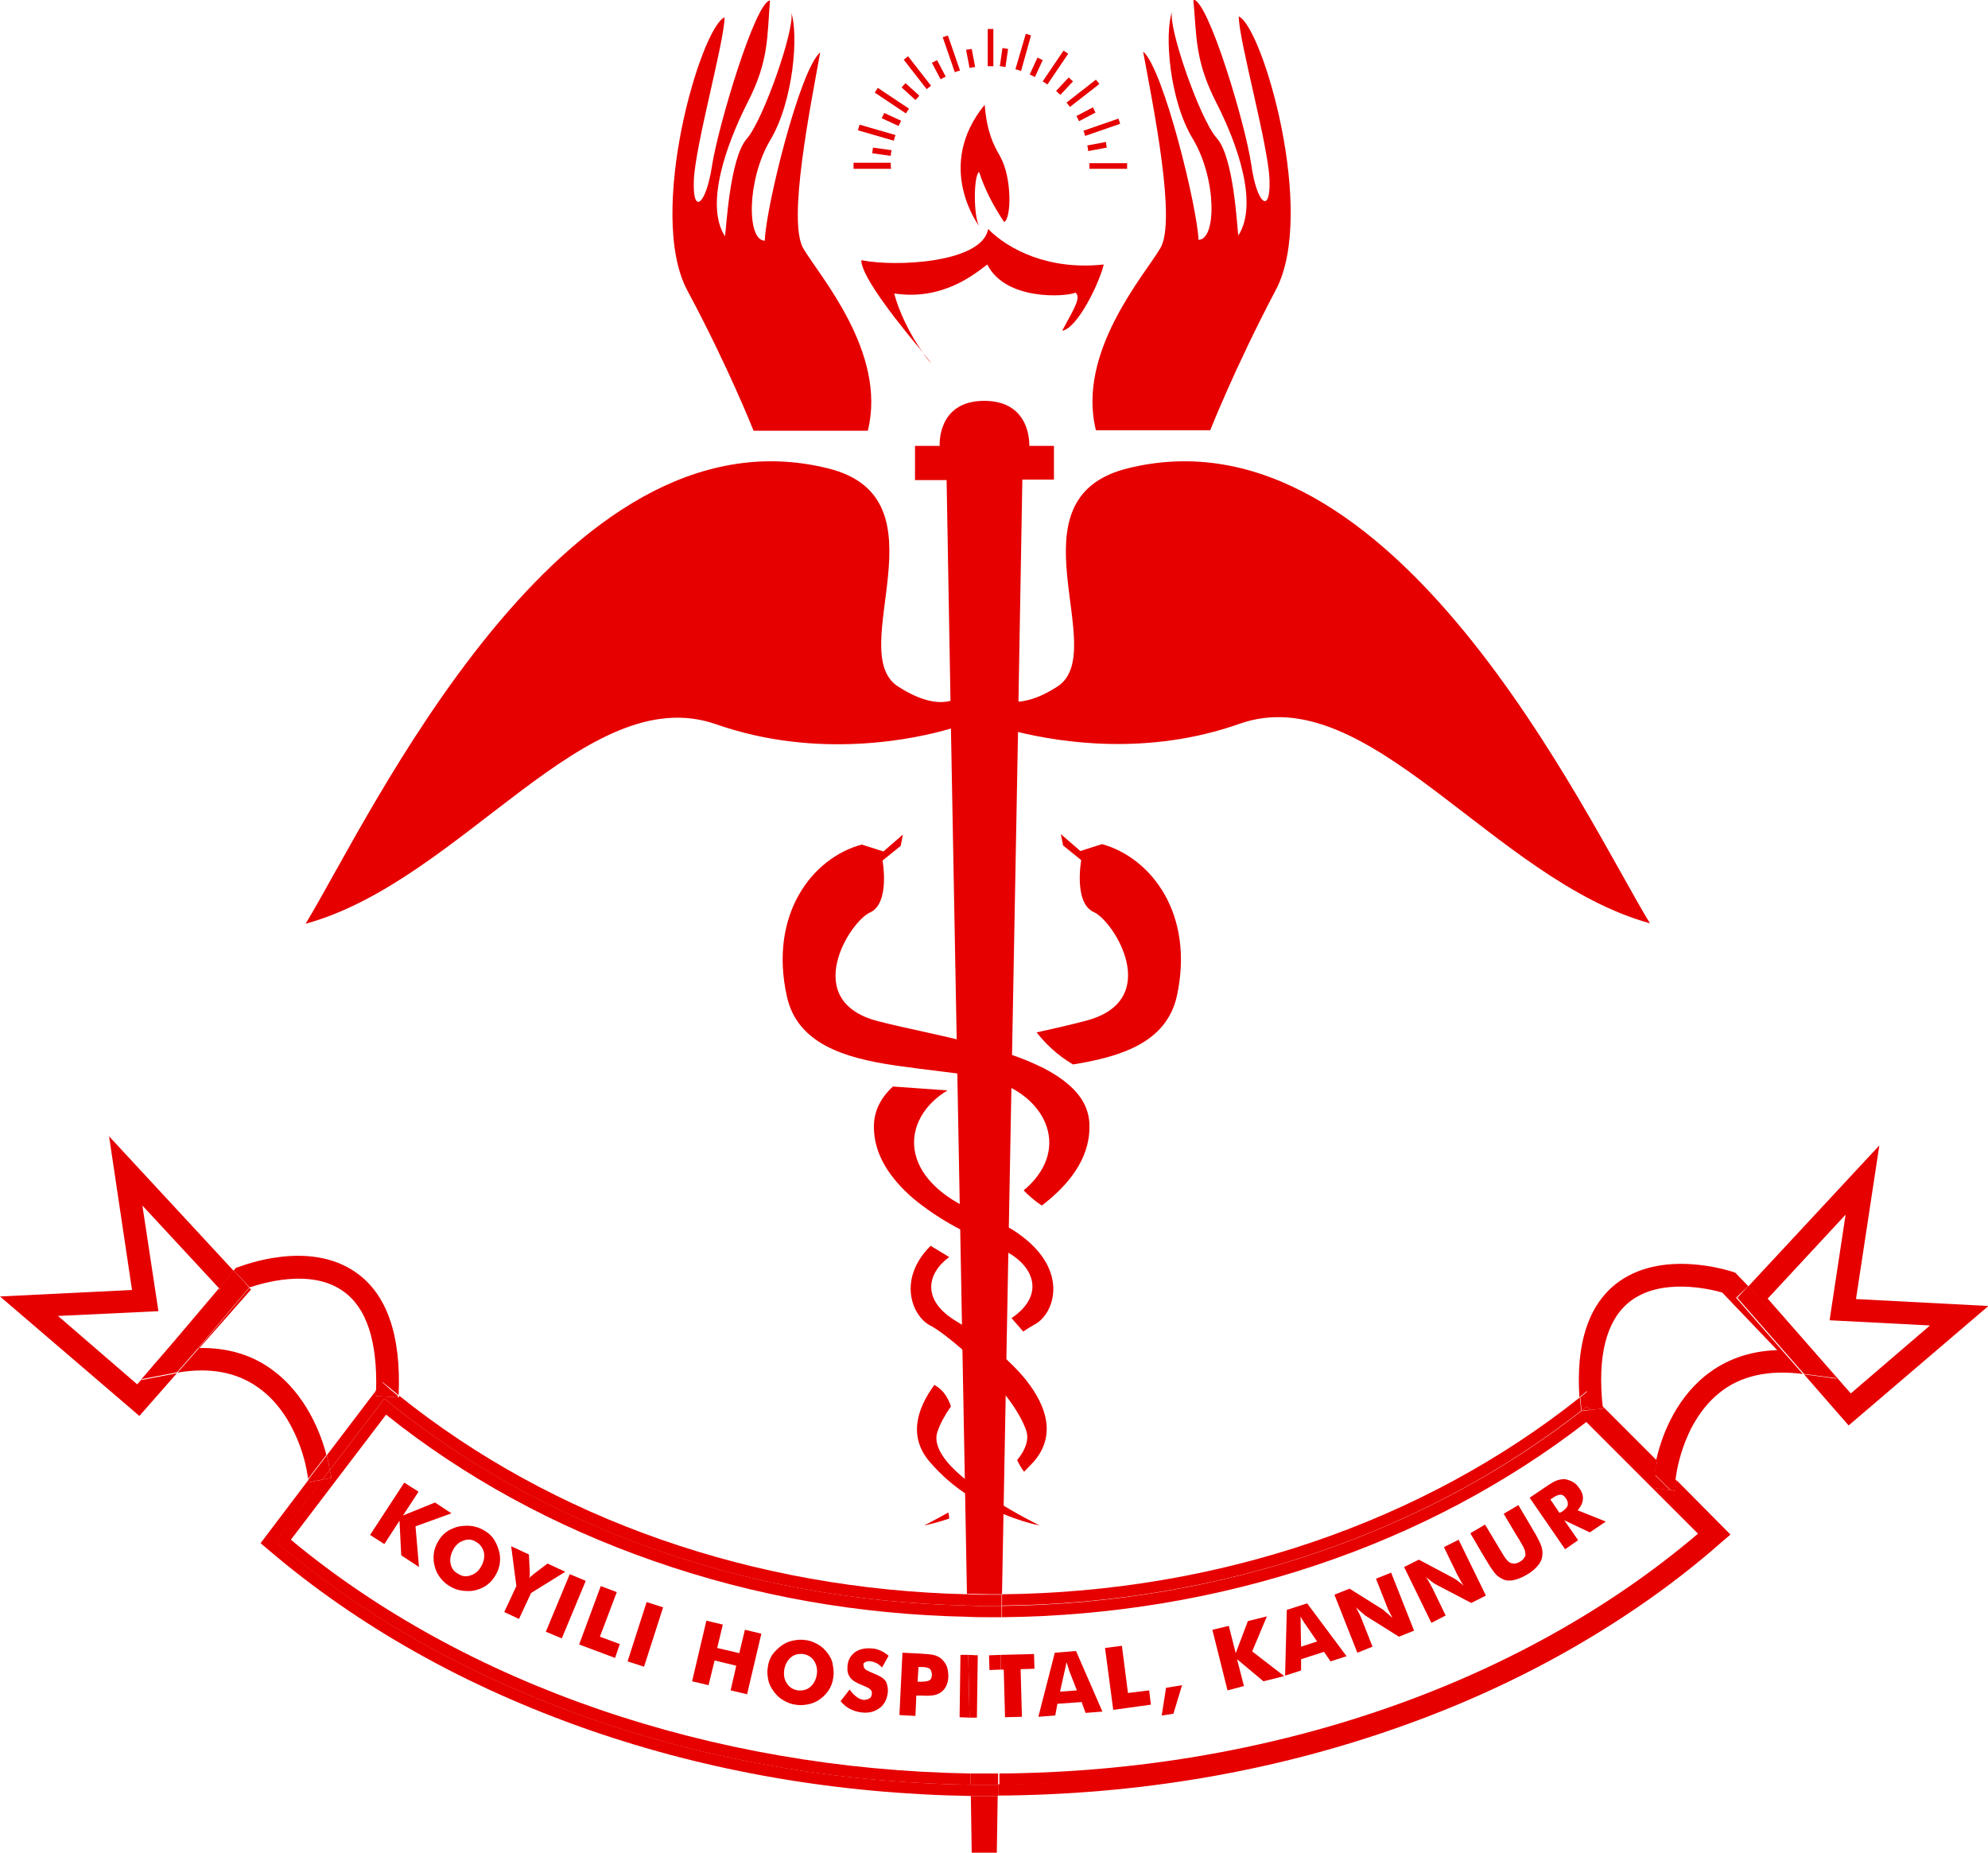 <?xml version="1.0" encoding="utf-8"?>
<!-- Generator: Adobe Illustrator 22.1.0, SVG Export Plug-In . SVG Version: 6.00 Build 0)  -->
<svg version="1.1" id="Layer_1" xmlns="http://www.w3.org/2000/svg" xmlns:xlink="http://www.w3.org/1999/xlink" x="0px" y="0px"
	 width="459.3px" height="428px" viewBox="0 0 459.3 428" style="enable-background:new 0 0 459.3 428;" xml:space="preserve">
<style type="text/css">
	.st0{fill:#E60000;}
	.st1{fill:none;}
</style>
<g>
	<g>
		<polygon class="st0" points="228.1,6.7 229.4,6.7 229.4,6.7 228.1,6.7 228.1,15.3 228.1,15.3 		"/>
		<path class="st0" d="M232.9,11.3l-1.3-0.2l-0.6,4.2c0.4,0,0.9,0.1,1.3,0.2L232.9,11.3z"/>
		<path class="st0" d="M240.9,13.9l-1.2-0.6l-1.8,3.9c0.4,0.2,0.8,0.4,1.2,0.6L240.9,13.9z"/>
		<path class="st0" d="M247.9,18.8l-1-0.9l-2.9,3.1c0.3,0.3,0.6,0.6,1,0.9L247.9,18.8z"/>
		<path class="st0" d="M253.1,26l-0.6-1.2l-3.8,2c0.2,0.4,0.4,0.8,0.6,1.2L253.1,26z"/>
		<path class="st0" d="M255.7,34.1l-0.2-1.3l-4.3,0.8c0.1,0.4,0.2,0.9,0.2,1.3L255.7,34.1z"/>
		<path class="st0" d="M238.2,8.2L237,7.8l-2.4,8.2c0.4,0.1,0.8,0.2,1.3,0.4L238.2,8.2z"/>
		<path class="st0" d="M246.8,12.4l-1.1-0.7l-4.8,7.1c0.4,0.2,0.7,0.5,1.1,0.7L246.8,12.4z"/>
		<path class="st0" d="M254,19.4l-0.8-1l-6.8,5.3c0.3,0.3,0.5,0.7,0.8,1L254,19.4z"/>
		<path class="st0" d="M258.8,28.6l-0.4-1.2l-8.1,2.8c0.2,0.4,0.3,0.8,0.4,1.2L258.8,28.6z"/>
		<rect x="197.1" y="39" class="st0" width="8.7" height="0"/>
		<rect x="251.7" y="39" class="st0" width="8.7" height="0"/>
		<polygon class="st0" points="251.7,37.7 251.7,37.7 260.3,37.7 260.3,39 260.3,39 260.3,37.7 		"/>
		<path class="st0" d="M251.7,37.7c0,0.2,0,0.4,0,0.6c0,0.2,0,0.5,0,0.7h8.7v-1.3H251.7z"/>
		<polygon class="st0" points="205.8,37.7 205.8,37.7 197.1,37.7 197.1,39 197.1,39 197.1,37.7 		"/>
		<path class="st0" d="M205.8,38.2c0-0.2,0-0.4,0-0.6h-8.6V39h8.7C205.8,38.7,205.8,38.5,205.8,38.2z"/>
		<path class="st0" d="M201.7,34.1l-0.2,1.3l4.3,0.6c0-0.4,0.1-0.9,0.2-1.3L201.7,34.1z"/>
		<path class="st0" d="M204.3,26.1l-0.6,1.2l3.9,1.8c0.2-0.4,0.4-0.8,0.6-1.2L204.3,26.1z"/>
		<path class="st0" d="M209.2,19.2l-0.9,1l3.2,2.9c0.3-0.3,0.6-0.6,0.9-1L209.2,19.2z"/>
		<path class="st0" d="M216.5,13.9l-1.2,0.6l2,3.8c0.4-0.2,0.8-0.4,1.2-0.6L216.5,13.9z"/>
		<path class="st0" d="M224.5,11.3l-1.3,0.2l0.8,4.2c0.4-0.1,0.9-0.2,1.3-0.2L224.5,11.3z"/>
		<path class="st0" d="M198.6,28.8l-0.4,1.3l8.3,2.4c0.1-0.4,0.2-0.8,0.4-1.3L198.6,28.8z"/>
		<path class="st0" d="M202.8,20.3l-0.7,1.1l7.2,4.8c0.2-0.4,0.5-0.7,0.7-1.1L202.8,20.3z"/>
		<path class="st0" d="M209.8,13l-1,0.8l5.3,6.8c0.3-0.3,0.7-0.5,1-0.8L209.8,13z"/>
		<path class="st0" d="M219,8.2l-1.2,0.4l2.8,8.1c0.4-0.2,0.8-0.3,1.2-0.4L219,8.2z"/>
		<polygon class="st0" points="229.4,15.3 229.4,6.7 229.4,6.7 229.4,15.3 		"/>
		<path class="st0" d="M228.1,15.3c0.2,0,0.4,0,0.7,0c0.2,0,0.4,0,0.7,0V6.7h-1.3V15.3z"/>
	</g>
	<g>
		<path class="st0" d="M213.5,352.4c0,0,2.3-0.4,5.8-1.6c0-0.4-0.1-0.9-0.2-1.4C215.9,351.2,213.5,352.4,213.5,352.4z"/>
		<path class="st0" d="M246.8,250.5c-1.6-1.4-3.5-2.6-5.6-3.7c-2.6-1.3-5.5-2.5-8.6-3.5c-1.9-0.6-3.8-1.2-5.7-1.7
			c-8.3-2.3-17.1-3.9-24.1-5.7c-18-4.7-6.5-23-1.8-25.1s2.9-12,2.9-12l4.2-3.4l0.5-2.6l-4.5,3.9c0,0,0,0-5-1.6
			c-11.5,3.1-21.5,16.2-17.3,35.1c2.4,10.9,13.3,14.2,24.8,15.9c1.9,0.3,3.9,0.5,5.9,0.8c3.8,0.5,7.5,0.9,10.9,1.4
			c1.2,0.2,2.3,0.4,3.4,0.7c1.1,0.2,2.2,0.5,3.2,0.8c12.1,3.9,17.4,16.1,6.5,25.2c1.2,1.2,2.5,2.4,4.2,3.5c6-4.6,11-10.6,11-18.1
			C251.8,256.4,249.9,253.1,246.8,250.5z"/>
		<path class="st0" d="M254.6,195c-5,1.6-5,1.6-5,1.6l-4.5-3.9l0.5,2.6l4.2,3.4c0,0-1.8,9.9,2.9,12c4.7,2.1,16.1,20.4-1.8,25.1
			c-3.4,0.9-7.3,1.8-11.4,2.7c1.9,2.4,4.5,5.1,8.4,7.4c11.2-1.8,21.6-5.1,24-15.8C276,211.3,266.1,198.2,254.6,195z"/>
		<path class="st0" d="M233.8,284c-0.3-0.2-0.6-0.3-0.9-0.5c-1.6-1-3.5-1.9-5.6-2.8c-0.2-0.1-0.3-0.1-0.5-0.2
			c-0.1,0-0.2-0.1-0.3-0.1c-19.7-7.9-18.3-22.1-7.6-28.5l-12.6-0.9c-2.8,2.6-4.4,5.6-4.4,9.3c0,6.6,3.9,12,8.9,16.4
			c3.1,2.6,6.6,4.9,9.9,6.7c1.3,0.7,2.5,1.3,3.7,1.9c0.8,0.4,1.7,0.8,2.4,1.2c2.1,1,3.9,1.8,5.2,2.4c6.8,3.3,9.7,10.2,1.7,15.6
			l2.7,3.1c0.9-0.6,1.7-1.1,2.4-1.5C243.7,303.8,247.7,292.7,233.8,284z"/>
		<path class="st0" d="M226.9,344.6c-0.3-0.2-0.6-0.4-0.9-0.6c-1.8-1.3-3.6-2.7-5.1-4.1c-3.3-3.1-5.3-6.4-4.3-9.2
			c0.6-1.8,1.7-3.8,3.1-5.8c-0.6-1.8-1.6-3.6-3.4-4.7c-0.2-0.1-0.3-0.2-0.4-0.3c-4.2,5.7-6,12.1-1.1,17.8c1.2,1.4,2.4,2.6,3.7,3.8
			c2,1.8,4.1,3.3,6.2,4.6c0.7,0.5,1.5,0.9,2.2,1.3l0,0c0,0,0,0,0,0c7.1,3.9,13.3,5,13.3,5s-5.4-2.6-11.1-6.3
			C228.3,345.6,227.6,345.1,226.9,344.6z"/>
		<path class="st0" d="M230.8,312.4c-0.5-0.4-1-0.9-1.5-1.3c-0.8-0.7-1.6-1.3-2.4-1.9c-2.2-1.6-4.3-3-6-4c-8-4.8-6.8-11-1.6-14.8
			l-4.3-2.6c-7.8,7.8-4.2,16.3-0.1,18.4c1.9,1,4.6,3.1,7.6,5.7c0.2,0.1,0.3,0.3,0.5,0.4c0.5,0.4,1,0.9,1.5,1.4
			c0.8,0.8,1.6,1.6,2.4,2.4c4.5,4.6,8.7,10,10.2,14.4c0.7,2.1-0.2,4.5-2.1,6.8c0.4,0.9,1,1.9,1.6,2.7c0.8-0.8,1.5-1.6,2.3-2.4
			c5.1-6,2.9-12.7-1.7-18.6C235.4,316.7,233.1,314.5,230.8,312.4z"/>
	</g>
	<g>
		<path class="st1" d="M362.2,347.7c0.2-0.5,0.1-0.9-0.3-1.5c-0.4-0.6-0.8-0.9-1.3-1c-0.5,0-1.1,0.2-1.8,0.7l-0.6,0.4l2.1,3.1
			l0.6-0.4C361.6,348.6,362.1,348.1,362.2,347.7z"/>
		<path class="st1" d="M110,356.2c-1-0.5-1.9-0.6-2.9-0.3c-1,0.4-1.8,1.1-2.4,2.1c-0.6,1.1-0.8,2.1-0.6,3.2c0.2,1,0.8,1.8,1.8,2.4
			c1,0.5,1.9,0.6,2.9,0.3c1-0.4,1.8-1.1,2.4-2.1c0.6-1.1,0.8-2.1,0.5-3.2C111.5,357.6,110.9,356.8,110,356.2z"/>
		<path class="st1" d="M301.4,375.1c-0.1-0.1-0.2-0.3-0.4-0.6c-0.2-0.3-0.4-0.6-0.7-1.1c0,0.4,0,0.7,0.1,1c0,0.3,0,0.7,0,1l0.1,5
			l3.7-1.2L301.4,375.1z"/>
		<path class="st1" d="M247,385.8c-0.1-0.1-0.1-0.4-0.2-0.7c-0.1-0.3-0.2-0.7-0.4-1.2c-0.1,0.4-0.1,0.7-0.2,1
			c-0.1,0.3-0.1,0.6-0.2,0.9l-1.1,4.9l3.9-0.3L247,385.8z"/>
		<path class="st1" d="M185.7,382.1c-1.1-0.2-2,0.1-2.9,0.8c-0.8,0.7-1.3,1.6-1.5,2.8c-0.2,1.2,0,2.3,0.6,3.2
			c0.6,0.9,1.4,1.4,2.5,1.6c1.1,0.2,2-0.1,2.9-0.8c0.8-0.7,1.3-1.6,1.5-2.8c0.2-1.2,0-2.2-0.6-3.2
			C187.5,382.8,186.7,382.3,185.7,382.1z"/>
		<path class="st1" d="M223.6,373.5c-25.1-0.5-49.5-4.9-72.6-12.9c-23-8-43.7-19.4-61.8-33.8l-22,28.9c40.3,33.5,97.1,53,157,53.9
			c1.5,0,3,0,4.6,0c0.6,0,1.3,0,1.9,0c61.9-0.4,120.4-20.5,161.4-55.4l-25.8-25.8c-36.9,28.6-84.6,44.6-135,45.1c-0.9,0-1.7,0-2.6,0
			C227.1,373.6,225.3,373.6,223.6,373.5z M92.7,359.3l-0.4-8l-3.5,5.4l-3.3-2.1l7.9-12.1l3.3,2.1l-3.6,5.5l7.4-3l3.8,2.5l-8.3,3
			l0.8,9.3L92.7,359.3z M115.6,360.9c-0.1,1-0.4,1.9-0.9,2.8c-0.5,0.9-1.1,1.7-1.9,2.3c-0.8,0.6-1.6,1-2.6,1.3c-1,0.3-2,0.3-3,0.2
			s-2-0.4-2.9-0.9c-0.9-0.5-1.7-1.1-2.3-1.9c-0.6-0.8-1.1-1.7-1.4-2.6c-0.3-1-0.4-2-0.3-3c0.1-1,0.4-1.9,0.9-2.8
			c0.5-0.9,1.1-1.7,1.9-2.3c0.8-0.6,1.7-1,2.7-1.3c1-0.3,2-0.3,3-0.2c1,0.1,2,0.4,2.9,0.9c0.9,0.5,1.7,1.1,2.3,1.9
			c0.6,0.8,1.1,1.7,1.4,2.6S115.7,359.9,115.6,360.9z M119.9,374.1l-3.4-1.6l2.8-6l-1.2-9.2l4.1,1.9l0.2,4.2c0,0,0,0.1,0,0.1
			c0,0.4,0,0.8-0.1,1.2c0.2-0.3,0.5-0.5,0.8-0.8c0.1,0,0.1-0.1,0.1-0.1l3.3-2.5l4.1,1.9l-7.9,4.9L119.9,374.1z M126.2,376.8
			l5.5-13.3l3.7,1.5l-5.5,13.3L126.2,376.8z M142.1,383l-8.3-3l5-13.5l3.7,1.4l-3.8,10.4l4.6,1.7L142.1,383z M148.8,385.1l-3.8-1.2
			l4.4-13.7l3.8,1.2L148.8,385.1z M172.6,391.4l-3.8-0.9l1.3-5.7l-5.1-1.2l-1.3,5.7l-3.8-0.9l3.3-14l3.8,0.9l-1.3,5.5l5.1,1.2
			l1.3-5.5l3.8,0.9L172.6,391.4z M192.6,387.5c-0.2,1-0.5,2-1,2.8c-0.5,0.8-1.2,1.5-2,2.1c-0.8,0.6-1.8,1-2.7,1.2s-2,0.3-3,0.1
			c-1-0.2-2-0.5-2.8-1c-0.9-0.5-1.6-1.2-2.2-2c-0.6-0.8-1-1.7-1.3-2.7c-0.2-1-0.3-1.9-0.1-3c0.2-1,0.5-1.9,1-2.8
			c0.5-0.8,1.2-1.5,2.1-2.1c0.8-0.6,1.7-1,2.7-1.2c1-0.2,2-0.3,3-0.1c1,0.2,2,0.5,2.8,1c0.9,0.5,1.6,1.2,2.2,2
			c0.6,0.8,1,1.7,1.2,2.7C192.7,385.5,192.8,386.5,192.6,387.5z M199.6,385.7c0.2,0.2,0.7,0.5,1.4,0.8l0.2,0.1
			c1.5,0.6,2.5,1.2,3,1.7c0.3,0.4,0.5,0.8,0.6,1.3c0.1,0.5,0.2,1.1,0.1,1.7c-0.2,1.5-0.8,2.7-1.9,3.5c-1.1,0.8-2.5,1.2-4.1,1
			c-1-0.1-1.9-0.4-2.7-0.8c-0.8-0.4-1.5-1-2.2-1.8l2.1-2.7c0.5,0.7,1,1.3,1.6,1.7c0.5,0.4,1.1,0.6,1.6,0.7c0.5,0.1,1,0,1.3-0.3
			c0.4-0.2,0.6-0.6,0.6-1c0-0.5-0.1-0.9-0.3-1.1c-0.3-0.3-0.9-0.6-1.9-1c-1.4-0.5-2.3-1.1-2.8-1.8c-0.5-0.7-0.7-1.5-0.6-2.6
			c0.1-1.4,0.7-2.4,1.7-3.2c1-0.8,2.2-1.1,3.7-0.9c0.8,0.1,1.5,0.3,2.2,0.5c0.7,0.3,1.3,0.7,1.9,1.2l-1.5,2.7
			c-0.4-0.4-0.8-0.8-1.3-1c-0.4-0.2-0.9-0.4-1.4-0.4c-0.5,0-0.9,0-1.2,0.2c-0.3,0.2-0.5,0.5-0.5,0.8
			C199.3,385.2,199.4,385.5,199.6,385.7z M219.1,387.2c0,0.9-0.2,1.6-0.5,2.2c-0.3,0.6-0.7,1.2-1.3,1.5c-0.4,0.3-0.9,0.5-1.5,0.6
			c-0.6,0.1-1.4,0.1-2.7,0.1l-0.7,0l-0.7,0l-0.2,4.7l-3.7-0.2l0.7-14.4l4.1,0.2c1.6,0.1,2.7,0.2,3.4,0.4c0.6,0.2,1.2,0.5,1.6,0.9
			c0.5,0.5,0.9,1,1.1,1.7C219,385.7,219.1,386.4,219.1,387.2z M225.7,396.8l-1.7,0l-2.3,0l0.2-14.4l1.8,0l2.1,0L225.7,396.8z
			 M356.8,343.6c1.3-0.9,2.3-1.5,2.9-1.7c0.6-0.2,1.2-0.3,1.8-0.3c0.7,0,1.3,0.2,1.8,0.6c0.6,0.3,1.1,0.8,1.5,1.4
			c0.6,0.9,0.9,1.8,0.9,2.7c-0.1,0.9-0.5,1.7-1.2,2.5l6.5,2.6l-3.7,2.5l-5.9-2.8l3.2,4.6l-3,2.1l-8.2-11.9L356.8,343.6z
			 M343.1,352.2l3.6,6c0.5,0.9,0.9,1.5,1.2,1.9c0.3,0.4,0.5,0.6,0.8,0.8c0.3,0.2,0.7,0.3,1.1,0.3c0.4,0,0.9-0.2,1.3-0.4
			c0.5-0.3,0.8-0.6,1-0.9c0.2-0.4,0.3-0.7,0.3-1.1c0-0.3-0.2-0.7-0.3-1.1c-0.2-0.4-0.5-1.1-1.1-2l-0.5-0.8l-3.1-5.2l3.4-2l3.9,6.6
			c0.8,1.4,1.3,2.4,1.5,3.2c0.2,0.7,0.3,1.5,0.1,2.1c-0.1,0.8-0.5,1.5-1.1,2.2s-1.4,1.3-2.5,2c-1.1,0.6-2,1-2.9,1.2
			c-0.9,0.2-1.7,0.1-2.4-0.1c-0.7-0.2-1.3-0.6-1.8-1.2c-0.5-0.5-1.2-1.5-2-2.9l-0.8-1.3l-3.1-5.3L343.1,352.2z M327.7,360.2l8.1,4.3
			c0.2,0.1,0.4,0.3,0.9,0.6c0.4,0.3,0.9,0.7,1.4,1.1c-0.3-0.5-0.6-1-0.9-1.4c-0.2-0.4-0.4-0.8-0.6-1.1l-3.1-6.4l3.4-1.7l6.3,12.9
			l-3.4,1.7l-8.2-4.3c-0.2-0.1-0.5-0.3-0.9-0.6c-0.4-0.3-0.9-0.7-1.4-1.1c0.3,0.5,0.6,1,0.9,1.4c0.2,0.4,0.4,0.8,0.6,1.1l3.1,6.4
			l-3.4,1.7l-6.3-12.9L327.7,360.2z M311.8,367l7.8,4.9c0.2,0.1,0.4,0.3,0.8,0.7c0.4,0.3,0.8,0.7,1.3,1.2c-0.3-0.5-0.5-1-0.7-1.4
			c-0.2-0.4-0.4-0.8-0.5-1.1l-2.6-6.6l3.5-1.4l5.3,13.4l-3.5,1.4l-7.8-4.9c-0.2-0.1-0.4-0.3-0.8-0.7c-0.4-0.3-0.8-0.7-1.3-1.2
			c0.3,0.5,0.5,1,0.7,1.4c0.2,0.4,0.4,0.8,0.5,1.1l2.6,6.6l-3.5,1.4l-5.3-13.4L311.8,367z M297.3,371.9l4.7-1.5l9.1,12.2l-3.7,1.2
			l-1.5-2.2l-5.3,1.7l0.1,2.7l-3.7,1.2L297.3,371.9z M283.9,375.6l1.6,6.4l2.8-7.5l4.4-1.1l-3.5,8.1l7.4,5.8l-4.8,1.2l-6.1-5.1
			l1.6,6.3l-3.8,0.9l-3.5-14L283.9,375.6z M269.4,389.9l3.6-0.6l-1.9,6.6l-2.7,0.5L269.4,389.9z M259.2,380.2l1.5,10.9l4.8-0.6
			l0.4,3.3l-8.7,1.2l-1.9-14.3L259.2,380.2z M243.7,381.8l4.9-0.4l6.1,14l-3.9,0.3l-0.9-2.5l-5.6,0.4l-0.5,2.6l-3.9,0.3L243.7,381.8
			z M238.9,382.1l0.1,3.4l-3.2,0.1l0.3,11l-3.9,0.1l-0.3-11l-0.7,0l-2.5,0.1l-0.1-3.4l2.7-0.1L238.9,382.1z"/>
		<path class="st0" d="M231.5,368.3l3.7-199.2c9.9,2.4,30,5.6,51.2-1.9c29.8-10.5,58.6,36.1,94.8,46.1
			C366.5,189.3,322,92.9,260.5,108.2c-28.1,7-3.7,42.3-16.2,50.4c-3.7,2.4-6.6,3.3-9,3.5l0.9-51.3h7.3V103h-5.7
			c0,0,0.6-10.4-10.4-10.4S217.1,103,217.1,103h-5.7v7.9h7.3l0.9,51c-2.6,0.7-6.5,0.3-12.1-3.3c-12.6-8.1,11.8-43.5-16.2-50.4
			c-61.6-15.3-106,81.1-120.7,105.2c36.1-9.9,64.9-56.5,94.8-46.1c23.7,8.3,46.2,3.4,54.3,1l3.7,199.9c1.8,0,3.6,0.1,5.3,0.1
			C229.7,368.3,230.6,368.3,231.5,368.3z"/>
		<path class="st0" d="M224.3,414.9l0.2,13.1h2.9h2.9l0.2-13.1c-0.6,0-1.2,0-1.8,0C227.3,414.9,225.8,414.9,224.3,414.9z"/>
		<path class="st0" d="M174.1,99.5h26.4c4.5-18.1-11.3-35.9-14.9-42.1c-3.7-6.3,1.6-32.5,3.9-45.3c-4.7,3.9-12.6,35.9-12.8,43.5
			c-4.2,0-4.2-14.1,1.3-23.3c5.4-9.1,6.5-24.5,4.8-29.4c1,3.4-6.4,24.8-10.3,29.2c-3.9,4.5-4.7,20.7-5,22.5
			c-4.7-7.3,0.3-21.2,5.2-30.9c5-9.7,4.5-15.2,5.2-23.6c-3.4,0.3-12,29.1-13.4,38.2s-4.5,11.5-4.2,3.4s7.1-32.2,7.1-37.7
			c-5.5,2.4-18.1,45.3-8.6,63.1C168.3,84.8,174.1,99.5,174.1,99.5z"/>
		<path class="st0" d="M268.1,57.3c-3.7,6.3-19.4,24.1-14.9,42.1h26.4c0,0,5.8-14.7,15.2-32.5s-3.1-60.7-8.6-63.1
			c0,5.5,6.8,29.6,7.1,37.7c0.3,8.1-2.9,5.8-4.2-3.4c-1.3-9.2-9.9-38-13.4-38.2c0.8,8.4,0.3,13.9,5.2,23.6c5,9.7,9.9,23.6,5.2,30.9
			c-0.3-1.8-1-18.1-5-22.5c-3.9-4.4-11.3-25.7-10.3-29.2c-1.8,4.9-0.7,20.4,4.8,29.4c5.5,9.2,5.5,23.3,1.3,23.3
			c-0.3-7.6-8.1-39.5-12.8-43.5C266.5,24.9,271.8,51,268.1,57.3z"/>
		<path class="st0" d="M215.2,83.9c0,0-0.8-0.9-2-2.4C213.9,82.5,214.5,83.3,215.2,83.9z"/>
		<path class="st0" d="M206.6,67.8c11.3,1.7,18.7-4.6,21.5-6.7c4.2,8.4,18.1,7.5,20.4,6.5c1.2,1.2,0,3.1-3.1,8.8
			c3.5-0.5,8.6-11,9.6-15.3c-12.7,1.4-22.1-3.5-26.7-8.2c-1.4,7.9-21.6,8.8-29.3,7.2c-0.1,4,9.9,16.2,14.3,21.4
			C210.3,77.6,207.5,71.5,206.6,67.8z"/>
		<path class="st0" d="M226.2,39.7c1.4,4.3,3.4,8,5.8,11.6c1.7-0.9,1.8-10.3-0.9-15.1c-1.6-2.8-3.1-5.7-3.6-12
			c-11.7,14.3-1.3,28-1.3,28C224.9,49.8,224.9,40.7,226.2,39.7z"/>
		<path class="st1" d="M79.3,298.3c-7.6-5.4-19-1.8-21.6-0.9l0,0l0.3,0.4l-12,13.6c6.3-0.1,11.9,1.5,16.7,4.9
			c8.2,5.8,11.6,15.1,12.8,19.9l11.4-15C87.2,309.9,84.7,302.2,79.3,298.3z"/>
		<polygon class="st1" points="36.6,302.9 13.4,304 31.7,319.8 35.6,315.3 50.6,297.6 32.9,278.5 		"/>
		<path class="st1" d="M394.2,317.8c4.6-3.7,10.1-5.6,16.6-5.9l-12.7-13.3c-2.7-0.8-14.3-3.6-21.5,2.2c-5.3,4.3-7.4,12.4-6.1,24.3
			l12.4,12.4C384,332.4,386.9,323.7,394.2,317.8z"/>
		<polygon class="st1" points="422.8,305 426.5,280.6 408.4,300 427.6,321.8 445.9,306.2 		"/>
		<path class="st0" d="M86.8,322.5c0-0.4,0-0.8,0.1-1.3l-11.4,15c0.4,1.6,0.6,2.6,0.6,3l0.1,0.4l12.6-16.5
			c34.9,28.7,82.3,46.7,134.8,47.8l0-2.6c-49.4-1.1-95.8-17.3-131.4-45.9c0,0.1,0,0.3,0,0.4L86.8,322.5z"/>
		<path class="st0" d="M365.3,325.9c-0.1-1.1-0.2-2.1-0.3-3.1l-0.1,0.1c-36.2,28.8-83.5,44.9-133.4,45.4l0,2.6
			C283.2,370.4,330.2,353.4,365.3,325.9z"/>
		<path class="st0" d="M228.8,371c0.9,0,1.8,0,2.6,0l0-2.6c-0.9,0-1.8,0-2.7,0c-1.8,0-3.6,0-5.3-0.1l0,2.6
			C225.3,370.9,227,371,228.8,371z"/>
		<path class="st0" d="M367.4,325.7l14.9,14.9c0.1-0.7,0.3-1.8,0.6-3.1l-12.4-12.4c0,0.1,0,0.2,0,0.3L367.4,325.7z"/>
		<path class="st0" d="M387,344.4l-1.2-0.2l10.1,10.1c-40,35.1-99.2,57.5-165.3,57.9l0,2.6c32.3-0.2,63.5-5.5,92.6-15.8
			c14.2-5,27.8-11.2,40.3-18.4c12.5-7.2,24-15.3,34.2-24.3l2.1-1.8L387.4,342l0,0L387,344.4z"/>
		<path class="st0" d="M63.7,356.1l10.9-14.3l-3.1,0.6l-0.1-0.7l-11.2,14.8l1.9,1.6c10.2,8.7,21.7,16.7,34,23.6
			c12.4,7,25.9,13,39.9,17.9c27.9,9.7,57.6,14.8,88.5,15.3l0-2.6C160.4,411.3,103.1,389.8,63.7,356.1z"/>
		<path class="st0" d="M228.8,412.3c-1.5,0-3,0-4.5,0l0,2.6c1.5,0,3,0,4.5,0c0.6,0,1.2,0,1.8,0l0-2.6
			C230.1,412.3,229.4,412.3,228.8,412.3z"/>
		<path class="st0" d="M365.3,326C365.3,326,365.3,325.9,365.3,326c-35.1,27.4-82.1,44.4-133.8,45l0,2.6
			c50.4-0.5,98.1-16.5,135-45.1l25.8,25.8c-41,34.9-99.5,55-161.4,55.4l0,2.6c66.1-0.4,125.3-22.8,165.3-57.9l-10.1-10.1l-4-0.6
			l0.3-2.3c0-0.1,0-0.4,0.1-0.8l-14.9-14.9L365.3,326z"/>
		<path class="st0" d="M67.2,355.7l22-28.9c18,14.4,38.8,25.8,61.8,33.8c23.1,8.1,47.5,12.4,72.6,12.9l0-2.6
			c-52.5-1.1-99.9-19.2-134.8-47.8l-12.6,16.5l0.4,1.8l-2.1,0.4l-10.9,14.3c39.5,33.7,96.7,55.2,160.6,56.2l0-2.6
			C164.4,408.7,107.5,389.2,67.2,355.7z"/>
		<path class="st0" d="M228.8,409.7c-1.5,0-3.1,0-4.6,0l0,2.6c1.5,0,3,0,4.5,0c0.6,0,1.2,0,1.9,0l0-2.6
			C230.1,409.7,229.5,409.7,228.8,409.7z"/>
		<path class="st0" d="M228.8,373.6c0.9,0,1.7,0,2.6,0l0-2.6c-0.9,0-1.7,0-2.6,0c-1.8,0-3.5,0-5.3-0.1l0,2.6
			C225.3,373.6,227.1,373.6,228.8,373.6z"/>
		<polygon class="st0" points="50.9,297.9 50.6,297.6 35.6,315.3 		"/>
		<path class="st0" d="M57.7,297.4c2.7-0.9,14.1-4.5,21.6,0.9c5.4,3.8,7.9,11.5,7.6,22.9l1.5-1.9l2.1,1.7c0.5,0.4,1.1,0.9,1.6,1.3
			c0.6-13.8-2.7-23.3-9.8-28.3c-11-7.8-26.5-1.5-27.2-1.3l-0.6,0.2l-0.5,0.6L57.7,297.4L57.7,297.4z"/>
		<path class="st0" d="M62.7,316.3c-4.7-3.4-10.3-5-16.7-4.9l-5,5.7c7.4-1.3,13.7-0.1,18.6,3.4c9.3,6.5,11.3,19.3,11.3,19.4l0.3,1.7
			l4.2-5.5C74.2,331.4,70.8,322.1,62.7,316.3z"/>
		<path class="st0" d="M88.3,319.3l-1.5,1.9c0,0.4,0,0.8-0.1,1.3l5.2,0.3c0-0.1,0-0.3,0-0.4c-0.5-0.4-1.1-0.9-1.6-1.3L88.3,319.3z"
			/>
		<path class="st0" d="M74.5,341.8l1.7-2.2l-0.1-0.4c0-0.3-0.2-1.4-0.6-3l-4.2,5.5l0.1,0.7L74.5,341.8z"/>
		<polygon class="st0" points="76.2,339.6 74.5,341.8 76.6,341.4 		"/>
		<path class="st0" d="M57.6,297.5l-11.8,14c0.1,0,0.1,0,0.2,0l12-13.6L57.6,297.5z"/>
		<path class="st0" d="M32.7,318.8l2.9-3.4l-3.9,4.4L13.4,304l23.2-1.1l-3.7-24.4l17.7,19.1l3.4-4l-28.8-31.1l5.3,35.5L0,299.5
			l32.2,27.6l8.7-9.9c-0.3,0.1-0.6,0.1-0.9,0.2L32.7,318.8z"/>
		<path class="st0" d="M45.8,311.4l11.8-14l-3.6-3.9l-3.4,4l0.3,0.3l-15.3,17.4l-2.9,3.4l7.3-1.4c0.3-0.1,0.6-0.1,0.9-0.2l5-5.7
			C45.9,311.4,45.8,311.4,45.8,311.4z"/>
		<path class="st0" d="M403.9,297.1l-3-3.1l-0.6-0.2c-0.7-0.2-16.6-5.5-27.1,2.9c-6.3,5.1-9.1,13.8-8.3,26.1l1.7-1.4l3.7,3.7
			c-1.3-11.8,0.8-20,6.1-24.3c7.2-5.8,18.8-3,21.5-2.2l12.7,13.3c-6.4,0.2-12,2.2-16.6,5.9c-7.3,5.9-10.3,14.6-11.4,19.7l4.5,4.5
			l0-0.1c0-0.1,1.2-12.9,10.1-20.1c4.9-4,11.4-5.4,19.3-4.4l-15.4-17.6L403.9,297.1z"/>
		<path class="st0" d="M382.3,340.6l3.6,3.6l1.2,0.2l0.3-2.3l0,0l-4.5-4.5C382.5,338.8,382.3,339.9,382.3,340.6z"/>
		<path class="st0" d="M366.6,324.9l0.8,0.8l3.1-0.3c0-0.1,0-0.2,0-0.3l-3.7-3.7l-1.7,1.4c0.1,1,0.2,2.1,0.3,3.1
			C365.7,325.6,366.1,325.3,366.6,324.9z"/>
		<path class="st0" d="M367.4,325.7l-0.8-0.8c-0.4,0.3-0.9,0.7-1.3,1c0,0,0,0,0,0L367.4,325.7z"/>
		<path class="st0" d="M381.9,343.7l4,0.6l-3.6-3.6c-0.1,0.4-0.1,0.6-0.1,0.8L381.9,343.7z"/>
		<path class="st0" d="M428.8,300.1l5.4-35.5l-30.3,32.6l20.4,21.3l-7.4-1c0,0-0.1,0-0.1,0l10.3,11.8l32.3-27.6L428.8,300.1z
			 M408.4,300l18-19.4l-3.7,24.4l23.2,1.2l-18.3,15.7L408.4,300z"/>
		<path class="st0" d="M424.3,318.4l-20.4-21.3l-2.5,2.7l15.4,17.6c0,0,0.1,0,0.1,0L424.3,318.4z"/>
		<polygon class="st0" points="104.3,349.6 100.5,347.1 93.1,350.1 96.7,344.6 93.4,342.5 85.5,354.6 88.8,356.7 92.3,351.3 
			92.7,359.3 96.8,362 96,352.6 		"/>
		<path class="st0" d="M113.9,355.3c-0.6-0.8-1.4-1.4-2.3-1.9c-0.9-0.5-1.9-0.8-2.9-0.9c-1-0.1-2,0-3,0.2c-1,0.3-1.9,0.7-2.7,1.3
			c-0.8,0.6-1.4,1.4-1.9,2.3c-0.5,0.9-0.8,1.8-0.9,2.8c-0.1,1,0,2,0.3,3c0.3,1,0.7,1.8,1.4,2.6c0.6,0.8,1.4,1.4,2.3,1.9
			c0.9,0.5,1.8,0.8,2.9,0.9s2,0.1,3-0.2c1-0.3,1.9-0.7,2.6-1.3c0.8-0.6,1.4-1.4,1.9-2.3c0.5-0.9,0.8-1.8,0.9-2.8c0.1-1,0-2-0.3-2.9
			S114.5,356.1,113.9,355.3z M111.2,361.8c-0.6,1.1-1.4,1.8-2.4,2.1c-1,0.4-2,0.3-2.9-0.3c-1-0.5-1.6-1.3-1.8-2.4
			c-0.2-1,0-2.1,0.6-3.2c0.6-1.1,1.4-1.8,2.4-2.1c1-0.4,2-0.3,2.9,0.3c0.9,0.5,1.5,1.3,1.8,2.4C112,359.7,111.8,360.7,111.2,361.8z"
			/>
		<path class="st0" d="M126.5,361.2l-3.3,2.5c0,0-0.1,0.1-0.1,0.1c-0.4,0.3-0.6,0.5-0.8,0.8c0.1-0.4,0.1-0.7,0.1-1.2
			c0-0.1,0-0.1,0-0.1l-0.2-4.2l-4.1-1.9l1.2,9.2l-2.8,6l3.4,1.6l2.8-6l7.9-4.9L126.5,361.2z"/>
		
			<rect x="123.6" y="369" transform="matrix(0.384 -0.923 0.923 0.384 -261.942 349.337)" class="st0" width="14.4" height="4"/>
		<polygon class="st0" points="142.5,367.8 138.8,366.4 133.8,379.9 142.1,383 143.2,379.8 138.6,378.1 		"/>
		
			<rect x="141.9" y="375.7" transform="matrix(0.306 -0.952 0.952 0.306 -256.1 403.93)" class="st0" width="14.4" height="4"/>
		<polygon class="st0" points="170.8,381.9 165.7,380.7 167,375.3 163.2,374.4 159.9,388.4 163.7,389.3 165.1,383.6 170.1,384.8 
			168.8,390.5 172.6,391.4 175.9,377.4 172.1,376.5 		"/>
		<path class="st0" d="M191.2,381.9c-0.6-0.8-1.3-1.5-2.2-2c-0.9-0.5-1.8-0.9-2.8-1c-1-0.2-2-0.1-3,0.1c-1,0.2-1.9,0.6-2.7,1.2
			c-0.8,0.6-1.5,1.3-2.1,2.1c-0.5,0.8-0.9,1.8-1,2.8c-0.2,1-0.1,2,0.1,3c0.2,1,0.7,1.9,1.3,2.7c0.6,0.8,1.3,1.5,2.2,2
			c0.9,0.5,1.8,0.9,2.8,1c1,0.2,2,0.1,3-0.1s1.9-0.6,2.7-1.2c0.8-0.6,1.5-1.3,2-2.1c0.5-0.8,0.9-1.8,1-2.8c0.2-1,0.1-2-0.1-3
			C192.3,383.6,191.8,382.7,191.2,381.9z M188.7,386.9c-0.2,1.2-0.7,2.1-1.5,2.8c-0.8,0.7-1.8,0.9-2.9,0.8c-1.1-0.2-1.9-0.7-2.5-1.6
			c-0.6-0.9-0.8-2-0.6-3.2c0.2-1.2,0.7-2.1,1.5-2.8c0.8-0.7,1.8-0.9,2.9-0.8c1.1,0.2,1.9,0.7,2.5,1.6
			C188.7,384.7,188.9,385.7,188.7,386.9z"/>
		<path class="st0" d="M199.9,384c0.3-0.2,0.7-0.3,1.2-0.2c0.5,0,0.9,0.2,1.4,0.4c0.4,0.2,0.9,0.6,1.3,1l1.5-2.7
			c-0.6-0.5-1.2-0.9-1.9-1.2c-0.7-0.3-1.4-0.5-2.2-0.5c-1.5-0.1-2.7,0.2-3.7,0.9c-1,0.8-1.6,1.8-1.7,3.2c-0.1,1.1,0.1,1.9,0.6,2.6
			c0.5,0.7,1.5,1.3,2.8,1.8c1,0.4,1.6,0.7,1.9,1c0.3,0.3,0.4,0.7,0.3,1.1c0,0.4-0.2,0.8-0.6,1c-0.4,0.2-0.8,0.3-1.3,0.3
			c-0.6-0.1-1.1-0.3-1.6-0.7c-0.5-0.4-1.1-0.9-1.6-1.7l-2.1,2.7c0.7,0.8,1.4,1.4,2.2,1.8c0.8,0.4,1.7,0.7,2.7,0.8
			c1.7,0.2,3-0.2,4.1-1c1.1-0.8,1.7-2,1.9-3.5c0.1-0.6,0-1.2-0.1-1.7c-0.1-0.5-0.3-1-0.6-1.3c-0.5-0.6-1.5-1.1-3-1.7l-0.2-0.1
			c-0.7-0.3-1.2-0.5-1.4-0.8c-0.2-0.2-0.3-0.5-0.3-0.9C199.4,384.4,199.5,384.2,199.9,384z"/>
		<path class="st0" d="M217.6,383.3c-0.4-0.4-1-0.7-1.6-0.9c-0.6-0.2-1.8-0.3-3.4-0.4l-4.1-0.2l-0.7,14.4l3.7,0.2l0.2-4.7l0.7,0
			l0.7,0c1.2,0.1,2.1,0,2.7-0.1c0.6-0.1,1-0.3,1.5-0.6c0.6-0.4,1-0.9,1.3-1.5c0.3-0.6,0.5-1.4,0.5-2.2c0-0.8-0.1-1.5-0.3-2.2
			C218.5,384.3,218.1,383.8,217.6,383.3z M215.3,386.9c0,0.6-0.2,1.1-0.6,1.3c-0.4,0.2-1.1,0.3-2,0.3l-0.7,0l0.2-3.4l0.8,0
			c0.9,0,1.6,0.2,1.9,0.5C215.1,385.9,215.3,386.3,215.3,386.9z"/>
		<polygon class="st0" points="221.9,382.3 221.7,396.7 224,396.8 223.7,382.3 		"/>
		<polygon class="st0" points="224,396.8 225.7,396.8 225.9,382.4 223.7,382.3 		"/>
		<polygon class="st0" points="231.9,385.7 232.2,396.7 236.1,396.6 235.8,385.6 239,385.5 238.9,382.1 231.2,382.3 231.2,385.7 		
			"/>
		<polygon class="st0" points="228.6,385.8 231.2,385.7 231.2,382.3 228.5,382.4 		"/>
		<path class="st0" d="M244.3,393.6l5.6-0.4l0.9,2.5l3.9-0.3l-6.1-14l-4.9,0.4l-3.8,14.8l3.9-0.3L244.3,393.6z M246,385.9
			c0.1-0.3,0.1-0.6,0.2-0.9c0.1-0.3,0.1-0.7,0.2-1c0.2,0.5,0.3,0.9,0.4,1.2c0.1,0.3,0.2,0.5,0.2,0.7l1.8,4.6l-3.9,0.3L246,385.9z"/>
		<polygon class="st0" points="265.9,393.8 265.5,390.5 260.6,391.1 259.2,380.2 255.3,380.7 257.2,395 		"/>
		<polygon class="st0" points="273.1,389.3 269.4,389.9 268.4,396.3 271.1,395.9 		"/>
		<polygon class="st0" points="287.4,389.5 285.8,383.3 291.9,388.4 296.7,387.2 289.3,381.5 292.7,373.4 288.3,374.5 285.5,381.9 
			283.9,375.6 280.1,376.5 283.6,390.5 		"/>
		<path class="st0" d="M300.6,383.3l5.3-1.7l1.5,2.2l3.7-1.2l-9.1-12.2l-4.7,1.5l-0.4,15.2l3.7-1.2L300.6,383.3z M300.5,375.4
			c0-0.3,0-0.6,0-1c0-0.3,0-0.7-0.1-1c0.3,0.4,0.5,0.8,0.7,1.1c0.2,0.3,0.3,0.5,0.4,0.6l2.8,4.1l-3.7,1.2L300.5,375.4z"/>
		<path class="st0" d="M317.1,380.4l-2.6-6.6c-0.1-0.3-0.3-0.7-0.5-1.1c-0.2-0.4-0.5-0.9-0.7-1.4c0.5,0.5,0.9,0.9,1.3,1.2
			c0.4,0.3,0.7,0.6,0.8,0.7l7.8,4.9l3.5-1.4l-5.3-13.4l-3.5,1.4l2.6,6.6c0.1,0.3,0.3,0.7,0.5,1.1c0.2,0.4,0.5,0.9,0.7,1.4
			c-0.5-0.5-0.9-0.9-1.3-1.2c-0.4-0.3-0.7-0.6-0.8-0.7l-7.8-4.9l-3.5,1.4l5.3,13.4L317.1,380.4z"/>
		<path class="st0" d="M334,373.2l-3.1-6.4c-0.2-0.3-0.4-0.7-0.6-1.1c-0.2-0.4-0.5-0.9-0.9-1.4c0.5,0.4,1,0.8,1.4,1.1
			c0.4,0.3,0.7,0.5,0.9,0.6l8.2,4.3l3.4-1.7l-6.3-12.9l-3.4,1.7l3.1,6.4c0.2,0.3,0.4,0.7,0.6,1.1c0.2,0.4,0.5,0.9,0.9,1.4
			c-0.5-0.4-1-0.8-1.4-1.1c-0.4-0.3-0.7-0.5-0.9-0.6l-8.1-4.3l-3.4,1.7l6.3,12.9L334,373.2z"/>
		<path class="st0" d="M343.6,360.8c0.8,1.4,1.5,2.3,2,2.9c0.5,0.5,1.1,0.9,1.8,1.2c0.7,0.3,1.5,0.3,2.4,0.1
			c0.9-0.2,1.9-0.6,2.9-1.2c1.1-0.6,1.9-1.3,2.5-2s1-1.4,1.1-2.2c0.1-0.7,0.1-1.4-0.1-2.1c-0.2-0.7-0.7-1.8-1.5-3.2l-3.9-6.6l-3.4,2
			l3.1,5.2l0.5,0.8c0.5,0.9,0.9,1.5,1.1,2c0.2,0.4,0.3,0.8,0.3,1.1c0.1,0.4,0,0.8-0.3,1.1c-0.2,0.4-0.6,0.7-1,0.9
			c-0.5,0.3-0.9,0.4-1.3,0.4c-0.4,0-0.8-0.1-1.1-0.3c-0.3-0.2-0.5-0.5-0.8-0.8c-0.3-0.4-0.7-1-1.2-1.9l-3.6-6l-3.4,2l3.1,5.3
			L343.6,360.8z"/>
		<path class="st0" d="M364.6,355.8l-3.2-4.6l5.9,2.8l3.7-2.5l-6.5-2.6c0.7-0.8,1.1-1.6,1.2-2.5c0.1-0.9-0.2-1.8-0.9-2.7
			c-0.4-0.6-0.9-1.1-1.5-1.4c-0.6-0.3-1.2-0.5-1.8-0.6c-0.6,0-1.2,0.1-1.8,0.3c-0.6,0.2-1.6,0.8-2.9,1.7l-3.4,2.3l8.2,11.9
			L364.6,355.8z M360.3,349.5l-2.1-3.1l0.6-0.4c0.7-0.5,1.3-0.7,1.8-0.7c0.5,0,0.9,0.4,1.3,1c0.3,0.5,0.4,1,0.3,1.5
			c-0.2,0.5-0.6,0.9-1.3,1.4L360.3,349.5z"/>
	</g>
</g>
</svg>
